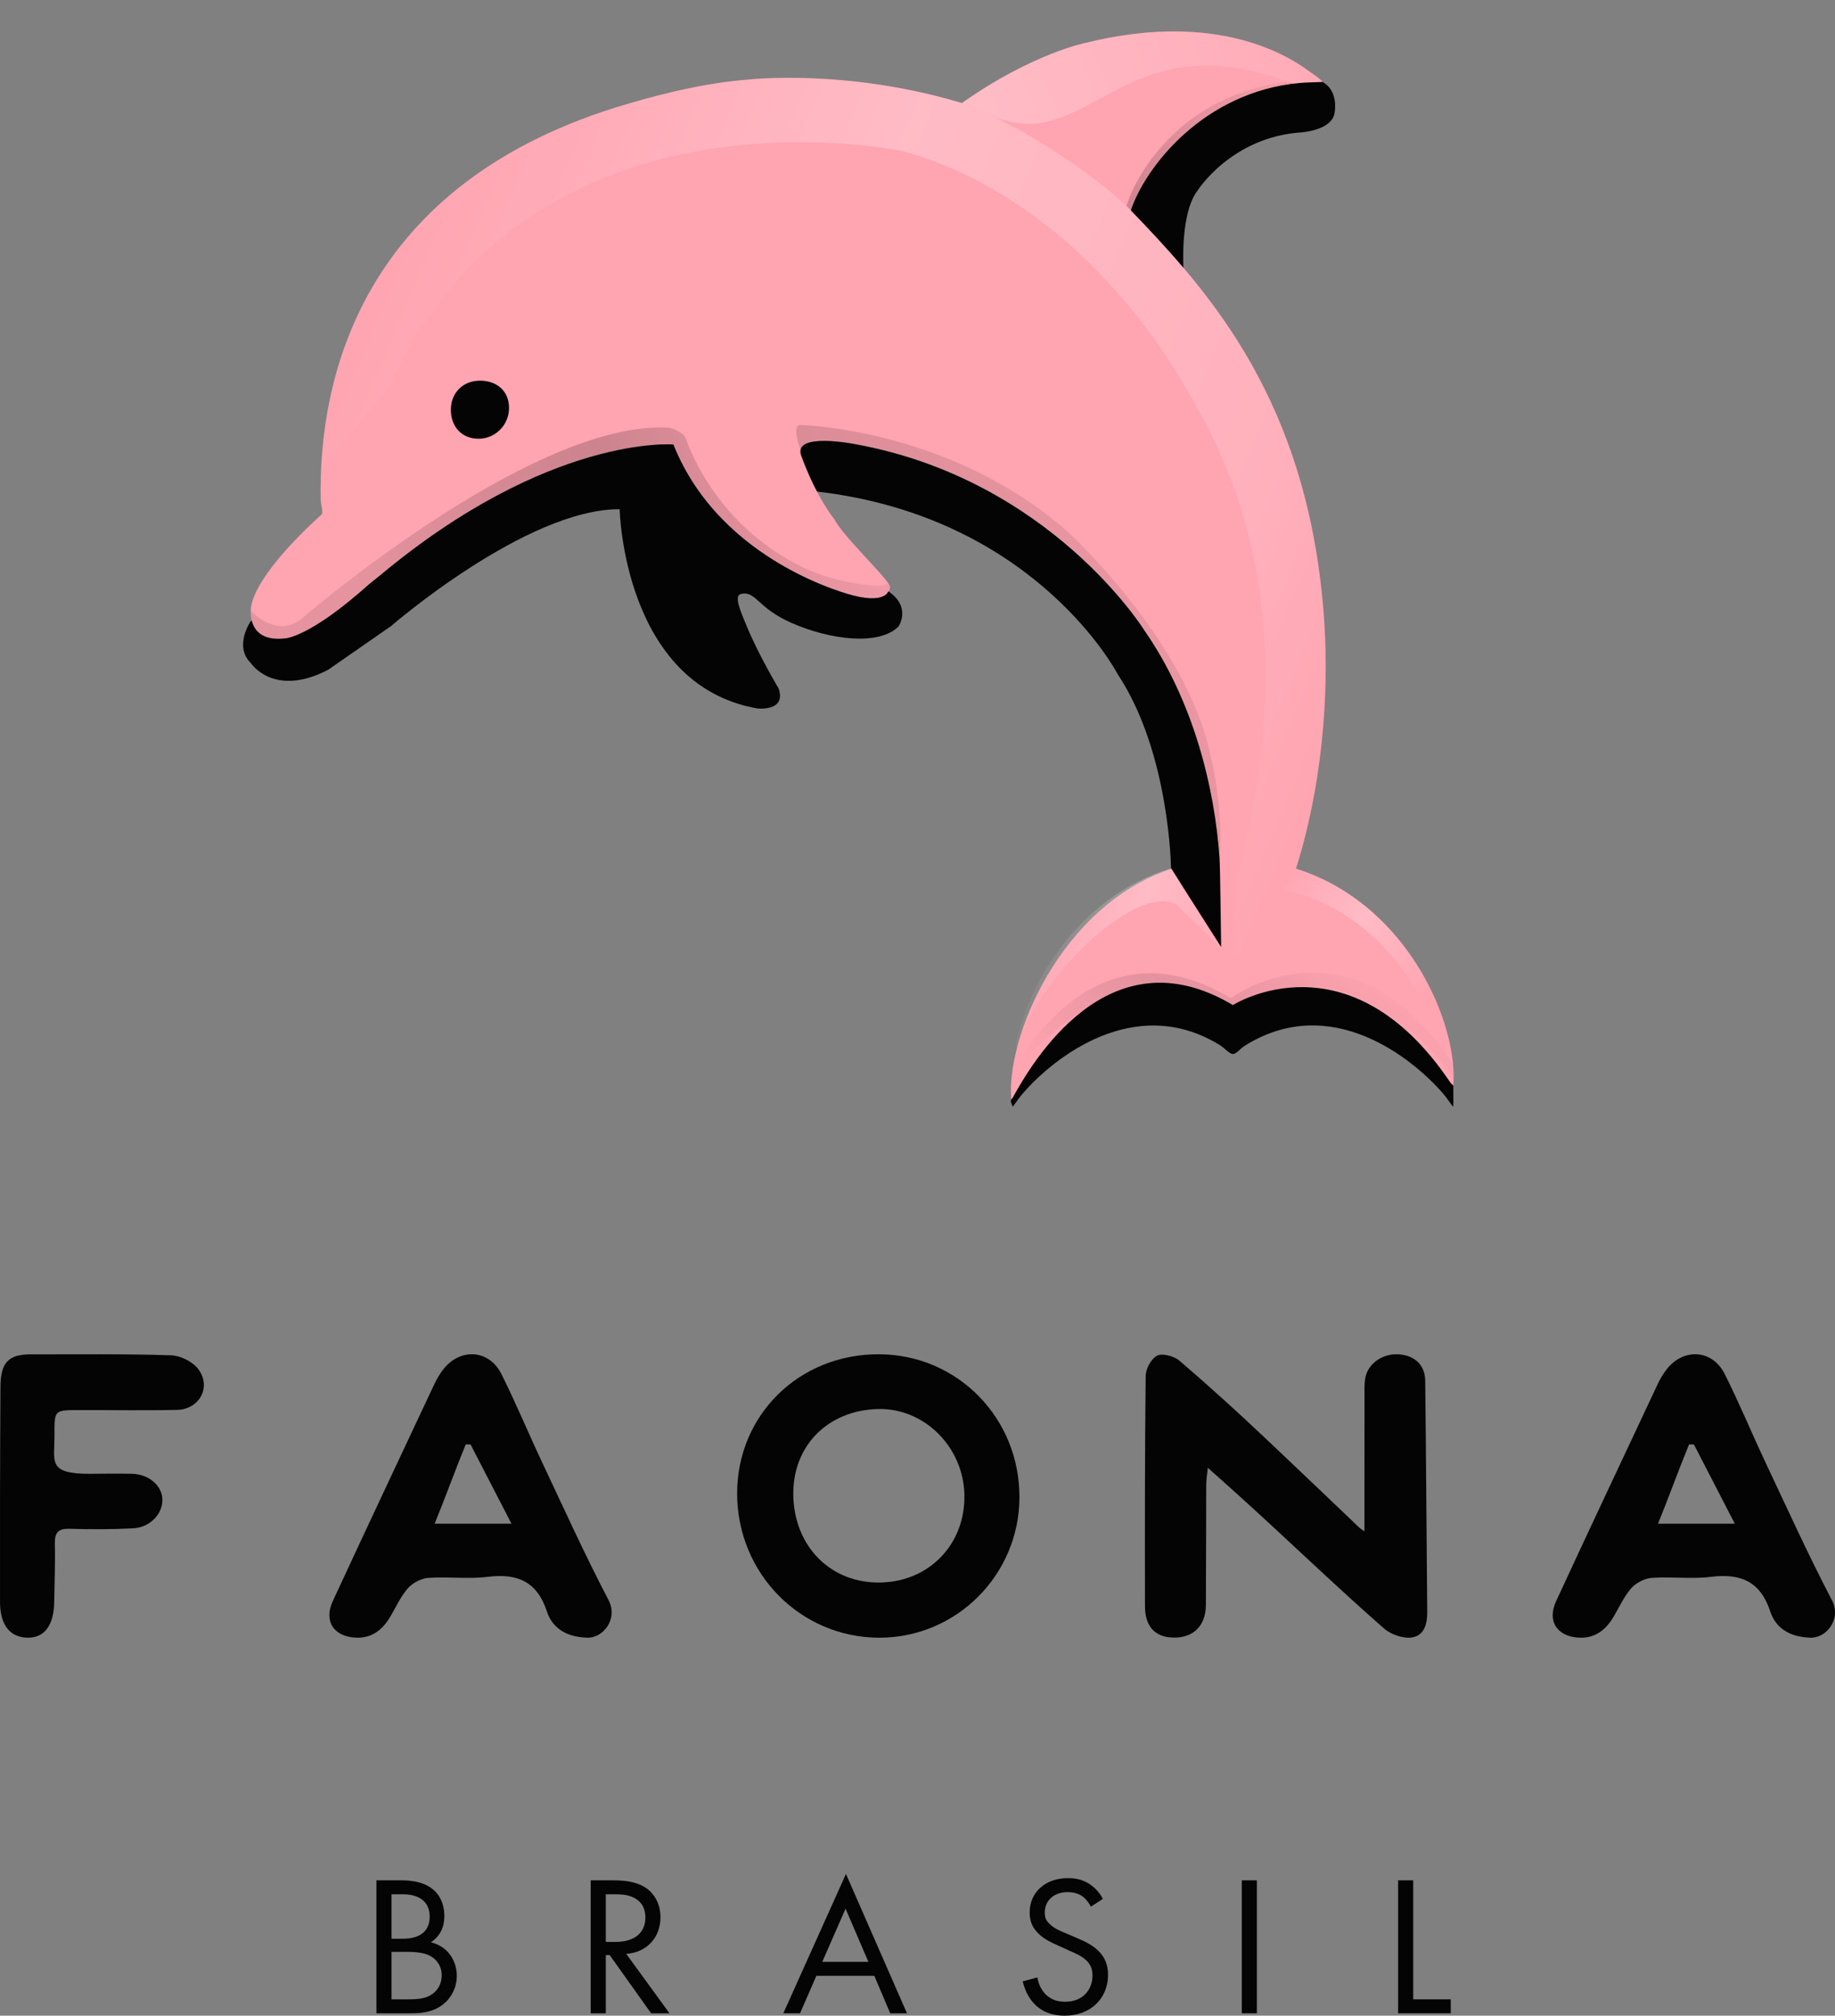 <svg width="92" height="101" viewBox="0 0 92 101" fill="none" xmlns="http://www.w3.org/2000/svg">
<rect x="0" y="0" width="92" height="101" fill="#808080" stroke="none"/>
<path d="M70.096 94.218H70.853V100.181H72.735V100.88H70.096V94.218Z" fill="#040404"/>
<path d="M62.258 94.218H63.015V100.88H62.258V94.218Z" fill="#040404"/>
<path d="M55.296 95.147L54.693 95.537C54.601 95.357 54.447 95.157 54.294 95.037C54.161 94.937 53.915 94.808 53.526 94.808C52.851 94.808 52.381 95.217 52.381 95.836C52.381 96.096 52.452 96.246 52.636 96.416C52.841 96.615 53.097 96.725 53.353 96.835L54.007 97.115C54.406 97.285 54.775 97.464 55.061 97.744C55.409 98.084 55.552 98.473 55.552 98.953C55.552 100.181 54.621 101 53.394 101C52.943 101 52.381 100.91 51.91 100.461C51.572 100.141 51.368 99.682 51.276 99.282L52.012 99.082C52.064 99.432 52.227 99.732 52.422 99.931C52.718 100.221 53.056 100.301 53.404 100.301C54.335 100.301 54.775 99.652 54.775 98.983C54.775 98.683 54.682 98.423 54.437 98.204C54.243 98.024 53.977 97.904 53.618 97.744L53.005 97.464C52.739 97.345 52.401 97.205 52.094 96.915C51.798 96.635 51.624 96.326 51.624 95.826C51.624 94.798 52.432 94.108 53.537 94.108C53.956 94.108 54.294 94.188 54.631 94.408C54.907 94.588 55.143 94.858 55.296 95.147Z" fill="#040404"/>
<path d="M44.633 100.88L43.835 99.002H40.93L40.111 100.88H39.273L42.413 93.898L45.472 100.88H44.633ZM41.226 98.303H43.538L42.393 95.636L41.226 98.303Z" fill="#040404"/>
<path d="M29.616 94.218H30.71C31.171 94.218 31.856 94.248 32.368 94.587C32.767 94.847 33.114 95.356 33.114 96.066C33.114 97.084 32.429 97.834 31.396 97.903L33.565 100.88H32.644L30.567 97.963H30.373V100.88H29.616V94.218ZM30.373 94.917V97.304H30.854C31.795 97.304 32.357 96.865 32.357 96.086C32.357 95.716 32.245 95.346 31.815 95.107C31.508 94.937 31.16 94.917 30.833 94.917H30.373Z" fill="#040404"/>
<path d="M18.872 94.218H20.099C20.478 94.218 21.163 94.248 21.664 94.637C21.879 94.797 22.278 95.207 22.278 96.016C22.278 96.345 22.207 96.925 21.603 97.324C22.554 97.554 22.902 98.363 22.902 99.002C22.902 99.641 22.575 100.161 22.207 100.44C21.664 100.86 21.04 100.88 20.57 100.88H18.872V94.218ZM19.629 94.917V97.144H20.201C20.601 97.144 21.542 97.064 21.542 96.036C21.542 94.937 20.437 94.917 20.222 94.917H19.629ZM19.629 97.803V100.181H20.498C20.938 100.181 21.368 100.151 21.695 99.901C21.961 99.711 22.145 99.382 22.145 98.982C22.145 98.453 21.828 98.143 21.562 98.003C21.306 97.863 20.948 97.803 20.406 97.803H19.629Z" fill="#040404"/>
<path d="M0.023 69.482C0.016 71.298 0.001 73.112 0.001 74.929C0.001 76.716 -0.002 78.503 0.001 80.29C0.005 81.41 0.496 82.043 1.368 82.06C2.225 82.079 2.7 81.447 2.718 80.273C2.732 79.309 2.774 78.344 2.749 77.382C2.733 76.786 2.926 76.588 3.469 76.603C4.536 76.634 5.608 76.634 6.675 76.581C7.524 76.538 8.166 75.849 8.142 75.121C8.12 74.437 7.463 73.87 6.623 73.848C5.92 73.829 5.216 73.845 4.511 73.848C2.354 73.859 2.739 73.215 2.732 71.928C2.724 70.666 2.724 70.66 3.865 70.656C5.533 70.649 7.202 70.683 8.87 70.646C9.992 70.622 10.605 69.521 9.959 68.627C9.672 68.231 9.057 67.927 8.581 67.911C6.237 67.833 3.89 67.864 1.542 67.862C0.422 67.862 0.03 68.275 0.023 69.482Z" fill="#040404"/>
<path d="M29.42 82.058C28.341 82.024 27.681 81.536 27.424 80.757C26.933 79.257 25.957 78.823 24.447 79.011C23.467 79.134 22.455 78.991 21.465 79.065C21.102 79.092 20.669 79.328 20.432 79.603C20.052 80.046 19.819 80.606 19.506 81.106C19.14 81.686 18.625 82.08 17.883 82.06C16.744 82.028 16.215 81.244 16.683 80.231C18.368 76.593 20.078 72.968 21.784 69.339C21.902 69.087 22.051 68.841 22.22 68.621C23.065 67.528 24.52 67.613 25.138 68.848C25.866 70.301 26.489 71.807 27.183 73.279C28.272 75.587 29.326 77.913 30.509 80.174C31.015 81.141 30.206 82.11 29.42 82.058ZM23.591 72.376C23.511 72.376 23.43 72.376 23.35 72.376C22.827 73.645 22.335 75.025 21.791 76.349H25.644C24.927 74.966 24.241 73.628 23.591 72.376Z" fill="#040404"/>
<path d="M51.111 75.044C51.093 78.921 47.947 82.062 44.087 82.061C40.137 82.059 36.96 78.843 36.957 74.84C36.954 70.899 40.07 67.841 44.071 67.858C48.011 67.874 51.13 71.058 51.111 75.044ZM39.773 74.943C39.83 77.51 41.664 79.341 44.138 79.296C46.604 79.251 48.41 77.359 48.351 74.885C48.294 72.494 46.334 70.551 44.034 70.602C41.491 70.659 39.718 72.466 39.774 74.943H39.773Z" fill="#040404"/>
<path d="M68.411 70.005C68.411 72.144 68.408 74.592 68.408 76.731L68.178 76.57C68.178 76.57 64.951 73.49 63.344 71.976C61.969 70.68 60.566 69.407 59.127 68.175C58.868 67.954 58.272 67.794 58.019 67.926C57.713 68.086 57.443 68.585 57.44 68.941C57.395 72.789 57.4 76.635 57.405 80.483L57.405 80.484C57.407 81.512 57.922 82.047 58.852 82.055C59.843 82.065 60.454 81.453 60.459 80.418C60.47 78.408 60.467 76.399 60.476 74.391C60.476 74.161 60.517 73.93 60.555 73.547C61.165 74.09 61.641 74.513 62.112 74.939C64.535 77.126 66.938 79.452 69.395 81.604C69.732 81.9 70.358 82.116 70.793 82.048C71.417 81.949 71.561 81.352 71.556 80.765C71.518 76.947 71.501 73.005 71.455 69.186C71.446 68.391 70.924 67.918 70.133 67.862C69.32 67.804 68.564 68.333 68.445 69.074C68.397 69.378 68.411 69.693 68.411 70.005Z" fill="#040404"/>
<path d="M90.753 82.058C89.674 82.024 89.014 81.536 88.758 80.757C88.267 79.257 87.29 78.823 85.78 79.011C84.8 79.134 83.788 78.991 82.798 79.065C82.436 79.092 82.003 79.328 81.765 79.603C81.385 80.046 81.153 80.606 80.84 81.106C80.474 81.686 79.958 82.08 79.216 82.06C78.077 82.028 77.548 81.244 78.017 80.231C79.701 76.593 81.411 72.968 83.118 69.339C83.236 69.087 83.385 68.841 83.554 68.621C84.399 67.528 85.854 67.613 86.471 68.848C87.2 70.301 87.822 71.807 88.516 73.279C89.606 75.587 90.659 77.913 91.843 80.174C92.349 81.141 91.54 82.11 90.753 82.058ZM84.925 72.376C84.844 72.376 84.764 72.376 84.683 72.376C84.16 73.645 83.668 75.025 83.125 76.349H86.977C86.261 74.966 85.575 73.628 84.925 72.376Z" fill="#040404"/>
<g clip-path="url(#clip0_53_11630)">
<path d="M72.834 53.18C72.466 49.85 69.824 45.034 64.972 43.525L64.987 43.498C66.509 38.602 66.611 33.823 66.36 30.673C65.522 20.161 60.776 14.761 56.699 10.542C57.413 8.382 60.337 4.605 65.154 4.158C65.511 4.126 66.287 4.112 66.29 4.107C66.331 4.059 65.954 3.793 65.464 3.447C63.995 2.412 60.462 0.68 54.503 2.13C54.503 2.13 51.8 2.642 48.226 5.164C42.449 3.427 37.543 3.985 37.543 3.985C35.308 4.161 33.343 4.663 31.556 5.178C17.988 9.092 15.967 19.111 16.077 25.036C16.082 25.3 16.232 25.682 16.104 25.8C15.996 25.898 15.935 25.948 15.671 26.196C14.783 27.032 12.818 29.019 12.589 30.398C12.589 30.398 12.267 32.209 14.265 31.994C14.265 31.994 15.454 32.011 18.521 29.264L18.997 28.883C27.526 21.747 33.762 22.276 33.762 22.276C36.14 28.251 42.789 29.843 42.789 29.843C43.709 30.08 44.169 29.976 44.398 29.813C44.482 29.753 44.593 29.65 44.622 29.444C44.733 29.172 42.281 26.916 41.835 26.021C41.835 26.021 40.947 24.958 40.174 22.837C39.729 21.622 42.901 22.261 42.901 22.261C52.696 24.052 57.373 31.587 57.373 31.587C59.815 35.094 60.91 39.452 61.147 43.075C54.702 43.455 51.153 50.033 50.727 53.895C50.68 54.329 50.67 54.647 50.7 55.121C50.707 55.226 50.897 54.85 51.254 54.443C52.726 52.758 56.854 47.698 61.15 50.321C61.371 50.455 61.637 50.766 61.814 50.776C61.971 50.785 62.196 50.497 62.387 50.377C66.717 47.642 70.828 52.031 72.31 53.727C72.667 54.135 72.857 54.511 72.864 54.405C72.894 53.931 72.884 53.613 72.837 53.18H72.834Z" fill="#FFA4B1"/>
<path d="M25.521 20.441C25.521 21.294 24.836 21.984 23.992 21.984C23.148 21.984 22.605 21.381 22.605 20.529C22.605 19.678 23.218 19.074 24.063 19.074C24.908 19.074 25.521 19.589 25.521 20.442V20.441Z" fill="#040404"/>
<path d="M44.539 29.634C44.495 29.714 44.447 29.775 44.398 29.809C44.169 29.973 43.709 30.076 42.789 29.84C42.789 29.84 36.14 28.249 33.762 22.273C33.762 22.273 27.524 21.744 18.997 28.88L18.52 29.26C15.454 32.009 14.264 31.99 14.264 31.99C13.128 32.112 12.742 31.579 12.621 31.096L12.569 31.13C12.569 31.13 11.711 32.366 12.569 33.217C12.569 33.217 13.71 34.985 16.452 33.561L19.607 31.37C19.607 31.37 26.372 25.504 31.067 25.514C31.067 25.514 31.243 34.312 37.962 35.497C37.962 35.497 39.436 35.673 39.04 34.504C39.04 34.504 38.062 32.869 37.462 31.434C37.109 30.59 36.784 29.842 37.154 29.76C37.904 29.597 37.949 30.445 39.674 31.208C41.592 32.056 44.064 32.376 45.048 31.392C45.048 31.392 45.713 30.425 44.539 29.629V29.634Z" fill="#040404"/>
<path d="M61.145 43.063C60.906 39.443 59.812 35.09 57.371 31.586C57.371 31.586 52.696 24.051 42.899 22.26C42.899 22.26 39.729 21.621 40.172 22.836C40.437 23.558 40.711 24.155 40.962 24.631C41.134 24.651 41.302 24.672 41.471 24.695C52.076 26.147 56.032 33.774 56.032 33.774C58.648 37.709 58.71 43.505 58.71 43.505L61.223 47.452C61.223 47.452 61.169 43.065 61.144 43.065L61.145 43.063Z" fill="#040404"/>
<path d="M61.148 52.359C61.369 52.494 61.635 52.805 61.812 52.815C61.969 52.823 62.194 52.536 62.385 52.415C66.715 49.68 70.826 53.049 72.308 54.746C72.665 55.154 72.855 55.529 72.862 55.424C72.874 55.232 72.862 54.547 72.862 54.389L72.734 54.272C67.636 46.658 61.812 50.362 61.812 50.362C55.547 46.617 51.697 53.321 50.755 55.036C50.587 55.121 50.757 55.368 50.761 55.426C50.767 55.531 50.958 55.155 51.315 54.748C52.787 53.063 56.85 49.736 61.147 52.359H61.148Z" fill="#040404"/>
<path d="M66.289 4.109C66.289 4.109 65.509 4.126 65.152 4.16C60.337 4.607 57.411 8.384 56.697 10.544C57.56 11.437 58.452 12.382 59.331 13.417C59.296 12.475 59.319 10.471 60.05 9.536C60.05 9.536 61.738 6.873 65.234 6.633C65.234 6.633 66.748 6.545 66.907 5.681C66.907 5.681 67.153 4.556 66.292 4.101C66.292 4.104 66.292 4.109 66.29 4.111L66.289 4.109Z" fill="#040404"/>
<path d="M65.006 43.535C64.994 43.532 64.984 43.527 64.972 43.523L64.987 43.496C66.51 38.601 66.611 33.821 66.36 30.671C65.523 20.16 60.777 14.759 56.699 10.541C54.956 8.754 50.678 5.982 48.224 5.164C42.448 3.427 37.542 3.985 37.542 3.985C35.307 4.161 33.341 4.663 31.555 5.178C19.085 8.776 16.37 17.53 16.097 23.524L19.417 19.582C26.551 3.568 45.237 7.568 45.237 7.568C54.666 10.16 59.52 19.582 59.52 19.582C64.403 27.581 63.705 35.461 62.786 40.73C62.634 41.604 62.001 44.186 62.001 44.186L61.834 47.713L62.262 48.266L64.972 43.562L65.004 43.535H65.006Z" fill="url(#paint0_linear_53_11630)"/>
<path d="M56.709 10.538C57.415 8.399 60.081 4.911 64.785 4.203C64.83 4.196 64.923 4.182 64.923 4.182L64.556 4.094C58.599 4.864 56.662 9.565 56.482 10.332C56.524 10.374 56.669 10.497 56.709 10.539V10.538Z" fill="url(#paint1_linear_53_11630)"/>
<path d="M64.546 4.099L64.913 4.187C64.992 4.177 65.071 4.167 65.152 4.16C65.509 4.128 66.286 4.114 66.289 4.109C66.329 4.061 65.952 3.794 65.462 3.449C63.993 2.414 60.46 0.682 54.502 2.132C54.502 2.132 51.798 2.644 48.225 5.166C48.636 5.302 49.097 5.496 49.59 5.729C54.502 8.046 56.145 0.983 64.546 4.099Z" fill="url(#paint2_linear_53_11630)"/>
<path d="M44.396 29.811C44.48 29.752 44.591 29.648 44.62 29.442C44.633 29.407 44.605 29.339 44.544 29.245L44.207 29.358C41.657 29.264 39.881 28.385 38.443 27.338C36.447 25.887 35.221 23.996 34.537 22.388C34.372 21.999 34.438 21.877 34.086 21.657C33.633 21.375 33.39 21.425 33.191 21.421C26.306 21.348 15.137 30.989 15.137 30.989C13.904 32.041 12.577 30.614 12.57 30.605C12.557 31.074 12.69 32.164 14.264 31.992C14.264 31.992 15.454 32.009 18.52 29.262L18.997 28.882C27.526 21.746 33.762 22.275 33.762 22.275C36.14 28.249 42.789 29.842 42.789 29.842C43.709 30.078 44.169 29.975 44.398 29.811H44.396Z" fill="url(#paint3_linear_53_11630)"/>
<path d="M60.692 37.877C59.488 32.052 53.496 26.614 53.496 26.614C47.632 21.461 40.129 21.296 40.129 21.296C39.664 21.296 40.129 22.511 40.129 22.511L40.142 22.521C40.339 21.745 42.897 22.26 42.897 22.26C52.692 24.051 57.369 31.586 57.369 31.586C59.811 35.093 60.906 39.451 61.144 43.074C61.358 40.418 60.692 37.877 60.692 37.877Z" fill="url(#paint4_linear_53_11630)"/>
<path d="M61.149 50.32C61.37 50.454 61.636 50.765 61.812 50.775C61.969 50.784 62.195 50.496 62.385 50.376C66.715 47.641 70.826 51.52 72.308 53.216C72.665 53.624 72.856 54 72.862 53.894C72.874 53.702 72.879 53.536 72.879 53.378L72.763 53.199C67.665 45.586 61.708 50.014 61.708 50.014C55.443 46.269 51.694 52.016 50.752 53.731C50.754 53.784 50.758 53.838 50.761 53.896C50.768 54.001 50.958 53.626 51.315 53.218C52.787 51.533 56.851 47.697 61.147 50.32H61.149Z" fill="url(#paint5_linear_53_11630)"/>
<path d="M58.934 45.292L61.224 47.5L59.616 44.972L58.735 43.5C54.193 44.87 51.568 49.13 50.911 52.414L50.993 52.492C51.896 49.181 56.819 44.3 58.934 45.293C61.049 46.287 58.934 45.292 58.934 45.292Z" fill="url(#paint6_linear_53_11630)"/>
<path d="M72.834 53.18C72.466 49.85 69.824 45.035 64.972 43.525L64.987 43.498C65.001 43.454 65.012 43.411 65.026 43.367L64.974 43.435L64.276 44.618C64.276 44.618 70.545 45.178 72.867 54.217C75.19 63.256 72.872 54.212 72.872 54.212C72.889 53.838 72.876 53.551 72.835 53.178L72.834 53.18Z" fill="url(#paint7_linear_53_11630)"/>
</g>
<defs>
<linearGradient id="paint0_linear_53_11630" x1="16.062" y1="19" x2="66.561" y2="40.337" gradientUnits="userSpaceOnUse">
<stop stop-color="white" stop-opacity="0"/>
<stop offset="0.409" stop-color="white" stop-opacity="0.26"/>
<stop offset="0.839" stop-color="white" stop-opacity="0.13"/>
<stop offset="1" stop-color="white" stop-opacity="0"/>
</linearGradient>
<linearGradient id="paint1_linear_53_11630" x1="56.482" y1="10.417" x2="67.496" y2="2.694" gradientUnits="userSpaceOnUse">
<stop stop-opacity="0.19"/>
<stop offset="1" stop-opacity="0"/>
</linearGradient>
<linearGradient id="paint2_linear_53_11630" x1="49.745" y1="5.657" x2="71.436" y2="-2.37" gradientUnits="userSpaceOnUse">
<stop stop-color="white" stop-opacity="0.26"/>
<stop offset="1" stop-color="white" stop-opacity="0"/>
</linearGradient>
<linearGradient id="paint3_linear_53_11630" x1="14.125" y1="18.406" x2="43.536" y2="9.225" gradientUnits="userSpaceOnUse">
<stop stop-opacity="0.1"/>
<stop offset="0.449" stop-opacity="0.2"/>
<stop offset="1" stop-opacity="0"/>
</linearGradient>
<linearGradient id="paint4_linear_53_11630" x1="39.922" y1="42.66" x2="72.426" y2="25.667" gradientUnits="userSpaceOnUse">
<stop stop-opacity="0.2"/>
<stop offset="1" stop-opacity="0"/>
</linearGradient>
<linearGradient id="paint5_linear_53_11630" x1="50.756" y1="52.572" x2="59.077" y2="41.338" gradientUnits="userSpaceOnUse">
<stop stop-opacity="0"/>
<stop offset="0.505" stop-opacity="0.11"/>
<stop offset="1" stop-opacity="0"/>
</linearGradient>
<linearGradient id="paint6_linear_53_11630" x1="50.903" y1="46.561" x2="62.645" y2="49.132" gradientUnits="userSpaceOnUse">
<stop stop-color="white" stop-opacity="0"/>
<stop offset="0.508" stop-color="white" stop-opacity="0.26"/>
<stop offset="0.979" stop-color="white" stop-opacity="0"/>
</linearGradient>
<linearGradient id="paint7_linear_53_11630" x1="70.882" y1="50.872" x2="63.15" y2="44.697" gradientUnits="userSpaceOnUse">
<stop stop-color="white" stop-opacity="0"/>
<stop offset="0.508" stop-color="white" stop-opacity="0.26"/>
<stop offset="0.979" stop-color="white" stop-opacity="0"/>
</linearGradient>
<clipPath id="clip0_53_11630">
<rect width="60.94" height="55.234" fill="white" transform="translate(12.188 1.578)"/>
</clipPath>
</defs>
</svg>
